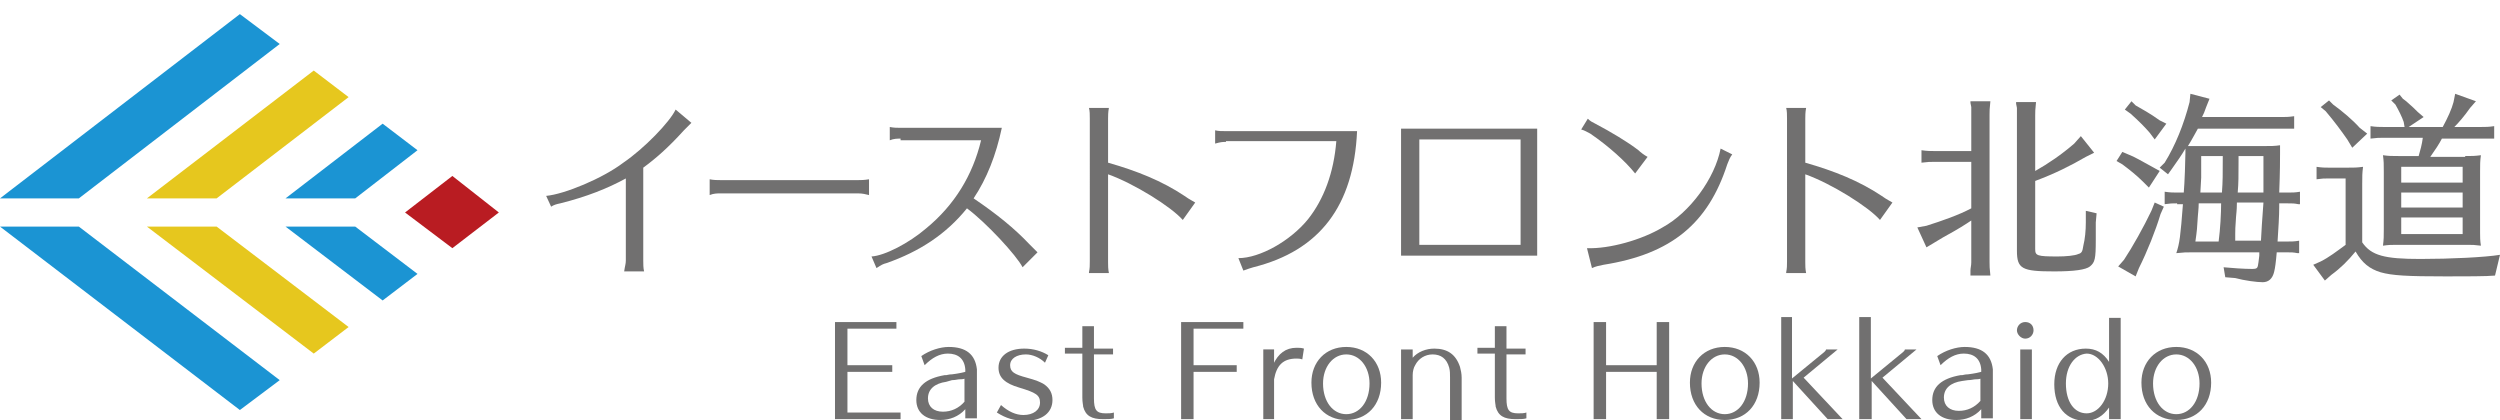 <?xml version="1.0" encoding="utf-8"?>
<!-- Generator: Adobe Illustrator 26.3.1, SVG Export Plug-In . SVG Version: 6.00 Build 0)  -->
<svg version="1.1" id="レイヤー_1" xmlns="http://www.w3.org/2000/svg" xmlns:xlink="http://www.w3.org/1999/xlink" x="0px"
	 y="0px" viewBox="0 0 301.2 50.6" style="enable-background:new 0 0 301.2 50.6;" xml:space="preserve">
<style type="text/css">
	.st0{fill:#E6C71E;}
	.st1{fill:#1B94D3;}
	.st2{fill:#B91C22;}
	.st3{fill:#717070;}
</style>
<g>
	<g>
		<polygon class="st0" points="37.8,8.5 17.7,23.9 26.1,23.9 42,11.7 		"/>
		<polygon class="st0" points="26.1,27.3 17.7,27.3 37.8,42.6 42,39.4 		"/>
		<polygon class="st1" points="28.9,1.7 0,23.9 9.5,23.9 33.7,5.3 		"/>
		<polygon class="st1" points="9.5,27.3 0,27.3 28.9,49.4 33.7,45.8 		"/>
		<polygon class="st1" points="46.1,14.9 34.4,23.9 42.8,23.9 50.3,18.1 		"/>
		<polygon class="st1" points="42.8,27.3 34.4,27.3 46.1,36.2 50.3,33 		"/>
		<polygon class="st2" points="54.5,29.9 60.1,25.6 54.5,21.2 48.8,25.6 		"/>
	</g>
	<g>
		<g>
			<g>
				<path class="st3" d="M65.8,23.6c2.2-0.2,6.8-2.1,9.3-4c2.5-1.7,5.6-4.9,6.3-6.4l1.9,1.6c-0.2,0.2-0.5,0.5-0.9,0.9
					c-1.9,2.1-3.4,3.4-4.9,4.5v11.2c0,0.4,0,0.9,0.1,1.3h-2.4c0.1-0.7,0.2-0.9,0.2-1.3v-9.9c-2.2,1.2-4.7,2.2-7.9,3
					c-0.5,0.1-0.8,0.2-1.1,0.4L65.8,23.6z"/>
				<path class="st3" d="M104.7,23.5c-0.4-0.1-0.8-0.2-1.3-0.2H86.8c-0.4,0-0.8,0-1.3,0.2v-1.9c0.5,0.1,0.9,0.1,1.3,0.1h16.6
					c0.3,0,0.7,0,1.3-0.1V23.5z"/>
				<path class="st3" d="M108.5,16.7c-0.4,0-0.8,0-1.3,0.2v-1.6c0.5,0.1,0.9,0.1,1.3,0.1h12.2c-0.7,3.3-1.8,6.1-3.4,8.5
					c2.8,1.9,4.9,3.6,6.7,5.5c0.3,0.3,0.8,0.8,1,1l-1.8,1.8c-0.7-1.4-4.4-5.4-6.7-7.1c-2.5,3.1-5.7,5.2-9.7,6.6
					c-0.4,0.1-0.6,0.2-1.2,0.6l-0.6-1.4c1.6-0.1,4.5-1.6,6.6-3.4c3.4-2.8,5.6-6.4,6.6-10.6H108.5z"/>
				<path class="st3" d="M131.2,32.8c0.1-0.5,0.1-0.8,0.1-1.3V14.3c0-0.5,0-0.9-0.1-1.3h2.4c-0.1,0.5-0.1,1-0.1,1.3v5.3
					c3.5,1,6.5,2.2,9.2,4c0.7,0.5,1,0.6,1.3,0.8l-1.5,2.1c-1.4-1.6-5.9-4.4-9-5.5v10.6c0,0.4,0,0.8,0.1,1.3H131.2z"/>
				<path class="st3" d="M147.7,17.1c-0.4,0-0.6,0-1.3,0.2v-1.6c0.4,0.1,0.8,0.1,1.3,0.1h15.8c-0.4,9-4.5,14.4-12.5,16.4
					c-0.4,0.1-0.6,0.2-1.2,0.4l-0.6-1.5c2.6,0,6.3-2.1,8.4-4.7c1.9-2.4,3.1-5.6,3.4-9.4H147.7z"/>
				<path class="st3" d="M185.2,15.5v15.3h-16.4V15.5H185.2z M171,29.5h12.2V16.8H171V29.5z"/>
				<path class="st3" d="M197,20.9c-1.1-1.4-3.2-3.3-5.4-4.8c-0.4-0.2-0.7-0.4-1.1-0.5l0.8-1.3c0.3,0.3,0.5,0.4,0.9,0.6
					c1.9,1,3.9,2.2,5.2,3.2c0.2,0.2,0.7,0.6,1.1,0.8L197,20.9z M191.2,29.9c2.7,0.1,6.6-1,9.1-2.5c3.3-1.8,6.3-5.9,7-9.5l1.4,0.7
					c-0.3,0.4-0.4,0.7-0.6,1.2c-2.3,7.1-6.7,10.8-14.9,12.1c-0.5,0.1-1,0.2-1.4,0.4L191.2,29.9z"/>
				<path class="st3" d="M215.2,32.8c0.1-0.5,0.1-0.8,0.1-1.3V14.3c0-0.5,0-0.9-0.1-1.3h2.4c-0.1,0.5-0.1,1-0.1,1.3v5.3
					c3.5,1,6.5,2.2,9.2,4c0.7,0.5,1,0.6,1.3,0.8l-1.5,2.1c-1.4-1.6-5.9-4.4-9-5.5v10.6c0,0.4,0,0.8,0.1,1.3H215.2z"/>
				<path class="st3" d="M237.6,26.5c-0.9,0.6-1.5,1-3.5,2.1c-0.5,0.3-0.5,0.3-1,0.6l-1,0.6l-1.1-2.4l1.1-0.2
					c1.9-0.6,3.9-1.3,5.4-2.1v-5.6h-4.4c-0.6,0-0.8,0-1.6,0.1v-1.5c0.7,0.1,1.1,0.1,1.6,0.1h4.4v-4.4c0-0.3,0-0.6,0-0.9l-0.1-0.5
					l0-0.2h2.4c-0.1,1-0.1,1.1-0.1,1.6v17.8c0,0.5,0,0.6,0.1,1.6h-2.4l0-0.1l0-0.5c0-0.3,0.1-0.6,0.1-1V26.5z M245.2,30
					c0,0.8,0.2,0.9,2.7,0.9c1,0,2.1-0.1,2.5-0.3c0.4-0.1,0.5-0.3,0.6-1c0.2-0.8,0.3-1.8,0.3-2.8v-1.4l1.3,0.3l-0.1,1.1
					c0,1,0,1.6,0,2.1c0,2.3-0.1,2.7-0.7,3.2c-0.5,0.4-1.9,0.6-4.3,0.6c-3.9,0-4.5-0.3-4.5-2.5V13.9c0-0.3,0-0.6,0-0.9l-0.1-0.5
					l0-0.2h2.4c-0.1,1-0.1,1.1-0.1,1.6v6.7c1.6-0.9,3.2-2,4.7-3.3l0.8-0.9l1.6,2l-1,0.5c-1.9,1.1-3.7,2-6.1,2.9V30z"/>
				<path class="st3" d="M256.4,18.6c0.8,0.3,1.6,0.8,2.9,1.5l0.9,0.5l-1.3,2l-0.7-0.7c-0.8-0.8-1.7-1.5-2.5-2.1l-0.7-0.4l0.7-1.1
					L256.4,18.6z M260.7,24.9l-0.4,0.9c-0.6,2-1.6,4.5-2.6,6.5l-0.4,1l-2.1-1.2l0.7-0.8c1-1.5,2.4-4,3.3-5.9l0.4-1L260.7,24.9z
					 M257.3,12.7c0.7,0.4,1.8,1,2.9,1.8l0.8,0.4l-1.4,1.9l-0.6-0.8c-0.6-0.7-1.3-1.4-2.3-2.3l-0.7-0.5l0.8-1L257.3,12.7z
					 M262.3,24.5c-0.6,0-0.8,0-1.5,0.1v-1.5c0.7,0.1,1,0.1,1.5,0.1h0.8c0.1-1.1,0.2-4,0.2-4.8c0-0.2,0-0.3,0-0.5
					c-0.4,0.7-1.1,1.7-1.6,2.4l-0.5,0.7l-1-0.8l0.6-0.6c1.3-2.1,2.3-4.6,3-7.3l0.1-1l2.3,0.6l-0.4,1c-0.2,0.6-0.3,0.8-0.5,1.2h9.5
					c0.6,0,0.9,0,1.6-0.1v1.5l-0.3,0l-0.3,0c-0.3,0-0.6,0-1,0h-10c-0.4,0.7-0.7,1.3-1.2,2.1h0.3c0.7,0,0.8,0,1.3,0h7.3
					c1.2,0,1.5,0,2.2-0.1v0.9c0,0.7,0,2.3-0.1,4.8h1c0.6,0,0.9,0,1.5-0.1v1.5l-0.2,0c-0.5-0.1-0.7-0.1-1.3-0.1h-1v0.4
					c0,1.1-0.1,2.7-0.2,4.2h1.1c0.6,0,0.9,0,1.5-0.1v1.5l-0.2,0c-0.5-0.1-0.7-0.1-1.3-0.1h-1.2c-0.1,1.2-0.2,1.9-0.3,2.3
					c-0.2,0.9-0.7,1.3-1.4,1.3c-0.7,0-2.2-0.2-3.3-0.5l-1.2-0.1l-0.2-1.2c1,0.1,2.5,0.2,3.4,0.2c0.7,0,0.7-0.1,0.8-0.8l0.1-0.8
					l0-0.4h-8.1c-0.7,0-1,0-1.9,0.1c0.4-1.2,0.5-2,0.8-5.9H262.3z M264.9,24.5c0,0.6-0.1,1.4-0.1,1.5c-0.1,1.6-0.1,1.7-0.3,3.1h2.8
					c0.2-1.5,0.3-3.4,0.3-4.6H264.9z M267.7,23.2c0.1-1.4,0.1-2.1,0.1-4.4h-2.6l0,1.1c0,0.3,0,0.6,0,0.7l0,0.8l-0.1,1.8H267.7z
					 M269.5,24.5c0,0.9-0.1,1.4-0.1,1.6c-0.1,1.4-0.1,1.6-0.1,2.1l0,0.5l0,0.3h3.1c0.1-1.7,0.1-2,0.3-4.6H269.5z M272.7,23.2
					c0-2.5,0-2.9,0-4.4h-3l0,0.6c0,1.9,0,2.6-0.1,3.8H272.7z"/>
				<path class="st3" d="M300.6,33.2c-0.9,0.1-3.7,0.1-5.9,0.1c-4.7,0-6.5-0.1-7.9-0.5c-1.3-0.4-2.2-1.1-3-2.5
					c-0.9,1.1-1.8,2-2.9,2.8l-0.8,0.7l-1.4-1.9l0.9-0.4c1-0.5,1.9-1.2,3-2v-8h-2c-0.6,0-0.8,0-1.5,0.1v-1.5c0.7,0.1,1,0.1,1.5,0.1
					h2.2c0.9,0,1.1,0,1.9-0.1c-0.1,0.8-0.1,1.1-0.1,2.1v7c1.1,1.6,2.7,2,7,2c3.6,0,7.8-0.2,9.6-0.5L300.6,33.2z M281.1,12.6
					c1.1,0.8,2.3,1.8,3.2,2.8l0.9,0.7l-1.8,1.7l-0.6-1c-0.7-1-1.5-2.1-2.6-3.4l-0.6-0.5l1-0.8L281.1,12.6z M297,18.8
					c0.9,0,1.1,0,1.9-0.1c-0.1,0.7-0.1,1.1-0.1,2v6.9v0.3V28c0,0.5,0,1,0.1,1.6c-0.8-0.1-1-0.1-1.5-0.1H297h-8h-0.4
					c-0.5,0-0.8,0-1.5,0.1c0.1-0.8,0.1-1.1,0.1-2v-6.9c0-1,0-1.2-0.1-2c0.7,0.1,1,0.1,1.9,0.1h2.4c0.2-0.7,0.4-1.4,0.5-2.2h-4.7
					c-0.6,0-0.8,0-1.6,0.1v-1.5c0.7,0.1,1.1,0.1,1.6,0.1h2.5l-0.1-0.6c-0.2-0.6-0.6-1.4-1-2.1l-0.5-0.5l1-0.7l0.4,0.5l0.4,0.3
					c0.7,0.6,1.1,1,1.4,1.3l0.7,0.6l-1.8,1.2h4.1c0.6-1.1,1.1-2.2,1.3-3l0.2-1l2.5,0.9l-0.7,0.8c-0.7,1-1.4,1.8-1.9,2.3h3.2
					c0.6,0,0.9,0,1.6-0.1v1.5l-0.3,0l-0.3,0c-0.3,0-0.6,0-1,0h-4.7c-0.3,0.6-0.9,1.5-1.4,2.2H297z M289.3,20.1V22h7.4v-1.9H289.3z
					 M289.3,23.2V25h7.4v-1.8H289.3z M289.3,26.2v2h7.4v-2H289.3z"/>
			</g>
		</g>
		<g>
			<path class="st3" d="M100.6,50.5V38.8h7.4v0.8h-5.9V44h5.4v0.8h-5.4v4.9h6.4v0.8H100.6z"/>
			<path class="st3" d="M116.3,49.3c-0.8,0.9-1.9,1.3-3,1.3c-1.8,0-2.9-0.9-2.9-2.4c0-1.6,1.1-2.6,3.4-3l0.2,0
				c0.1,0,0.3-0.1,0.7-0.1c0.8-0.1,1.2-0.2,1.6-0.3c0-0.1,0-0.2,0-0.3c-0.1-1.3-0.9-1.9-2.1-1.9c-1,0-1.9,0.5-2.8,1.4l-0.4-1.1
				c1-0.7,2.3-1.1,3.3-1.1c2.1,0,3.2,0.9,3.4,2.7c0,0.3,0,0.5,0,0.8v5.1h-1.4V49.3z M116.3,45.6c-0.3,0.1-0.5,0.1-0.7,0.1
				c-0.2,0-0.5,0.1-0.9,0.1L114,46c-1.4,0.2-2.2,0.9-2.2,2c0,1,0.7,1.6,1.8,1.6c1,0,1.9-0.4,2.6-1.2V45.6z"/>
			<path class="st3" d="M125.9,43.7c-0.6-0.6-1.5-1-2.3-1c-1.1,0-1.9,0.5-1.9,1.3c0,0.8,0.5,1.1,2,1.5c1.1,0.3,1.6,0.5,2.1,0.8
				c0.7,0.5,1,1.1,1,1.9c0,1.5-1.2,2.5-3.3,2.5c-1.3,0-2.3-0.3-3.4-1l0.5-0.9c0.9,0.8,1.8,1.2,2.7,1.2c1.2,0,2-0.6,2-1.5
				c0-0.9-0.5-1.2-2.5-1.8c-1.7-0.5-2.5-1.2-2.5-2.4c0-1.4,1.2-2.3,3.1-2.3c1.1,0,2.1,0.3,2.9,0.8L125.9,43.7z"/>
			<path class="st3" d="M131.8,39.4v2.6h2.3v0.7h-2.3v5.3c0,1.4,0.3,1.8,1.4,1.8c0.4,0,0.7,0,1-0.1v0.7c-0.3,0.1-0.8,0.1-1.3,0.1
				c-1.4,0-2.1-0.4-2.4-1.5c0-0.2-0.1-0.5-0.1-1.1v-5.3h-2.1v-0.7h2.1v-2.6H131.8z"/>
			<path class="st3" d="M143.8,39.6V44h5.2v0.8h-5.2v5.7h-1.5V38.8h7.5v0.8H143.8z"/>
			<path class="st3" d="M153.4,43.9c0.6-1.3,1.5-2,2.8-2c0.3,0,0.6,0,0.9,0.1l-0.2,1.3c-0.3-0.1-0.5-0.1-0.7-0.1
				c-1.6,0-2.4,0.8-2.7,2.5v4.8h-1.3v-8.4h1.3V43.9z"/>
			<path class="st3" d="M162.2,50.6c-2.5,0-4.2-1.8-4.2-4.5c0-2.5,1.7-4.3,4.2-4.3c2.5,0,4.2,1.8,4.2,4.3
				C166.4,48.8,164.7,50.6,162.2,50.6z M162.2,42.7c-1.6,0-2.8,1.5-2.8,3.5c0,2.2,1.2,3.7,2.8,3.7c1.6,0,2.8-1.5,2.8-3.7
				C165,44.2,163.8,42.7,162.2,42.7z"/>
			<path class="st3" d="M174.7,50.5v-5c0-0.5,0-0.8-0.1-1.2c-0.3-1.1-1-1.6-2-1.6c-0.9,0-1.7,0.5-2.1,1.3c-0.2,0.3-0.3,0.8-0.3,1.2
				v5.3h-1.4v-8.4h1.4v1c0.6-0.7,1.6-1.1,2.6-1.1c1.6,0,2.6,0.7,3.1,2.2c0.1,0.4,0.2,0.8,0.2,1.3v5.1H174.7z"/>
			<path class="st3" d="M181.5,39.4v2.6h2.3v0.7h-2.3v5.3c0,1.4,0.3,1.8,1.4,1.8c0.4,0,0.7,0,1-0.1v0.7c-0.3,0.1-0.8,0.1-1.3,0.1
				c-1.4,0-2.1-0.4-2.4-1.5c0-0.2-0.1-0.5-0.1-1.1v-5.3h-2.1v-0.7h2.1v-2.6H181.5z"/>
			<path class="st3" d="M199.6,50.5v-5.7h-6.1v5.7H192V38.8h1.5V44h6.1v-5.2h1.5v11.7H199.6z"/>
			<path class="st3" d="M207.8,50.6c-2.5,0-4.2-1.8-4.2-4.5c0-2.5,1.7-4.3,4.2-4.3c2.5,0,4.2,1.8,4.2,4.3
				C212,48.8,210.3,50.6,207.8,50.6z M207.8,42.7c-1.6,0-2.8,1.5-2.8,3.5c0,2.2,1.2,3.7,2.8,3.7c1.6,0,2.8-1.5,2.8-3.7
				C210.6,44.2,209.4,42.7,207.8,42.7z"/>
			<path class="st3" d="M215.9,38.2v7.4l3.9-3.2c0.1-0.1,0.2-0.2,0.2-0.3h1.4l-4.1,3.4l4.7,5h-1.8l-4.2-4.6v4.6h-1.4V38.2H215.9z"/>
			<path class="st3" d="M225.4,38.2v7.4l3.9-3.2c0.1-0.1,0.2-0.2,0.2-0.3h1.4l-4.1,3.4l4.7,5h-1.8l-4.2-4.6v4.6H224V38.2H225.4z"/>
			<path class="st3" d="M238.7,49.3c-0.8,0.9-1.9,1.3-3,1.3c-1.8,0-2.9-0.9-2.9-2.4c0-1.6,1.1-2.6,3.4-3l0.2,0
				c0.1,0,0.3-0.1,0.7-0.1c0.8-0.1,1.2-0.2,1.6-0.3c0-0.1,0-0.2,0-0.3c-0.1-1.3-0.9-1.9-2.1-1.9c-1,0-1.9,0.5-2.8,1.4l-0.4-1.1
				c1-0.7,2.3-1.1,3.3-1.1c2.1,0,3.2,0.9,3.4,2.7c0,0.3,0,0.5,0,0.8v5.1h-1.4V49.3z M238.7,45.6c-0.3,0.1-0.5,0.1-0.7,0.1
				c-0.2,0-0.5,0.1-0.9,0.1l-0.7,0.1c-1.4,0.2-2.2,0.9-2.2,2c0,1,0.7,1.6,1.8,1.6c1,0,1.9-0.4,2.6-1.2V45.6z"/>
			<path class="st3" d="M245,39.8c0,0.5-0.4,1-1,1c-0.5,0-1-0.5-1-1c0-0.5,0.4-1,1-1C244.6,38.8,245,39.2,245,39.8z M243.4,50.5
				v-8.4h1.4v8.4H243.4z"/>
			<path class="st3" d="M255.5,38.2v12.3h-1.4v-1.4c-0.7,1-1.6,1.6-2.8,1.6c-2.4,0-3.8-1.7-3.8-4.4c0-2.6,1.5-4.3,3.8-4.3
				c1.2,0,2.1,0.5,2.8,1.6v-5.3H255.5z M248.9,46.2c0,2.2,1,3.6,2.5,3.6c1.4,0,2.6-1.6,2.6-3.6c0-1.9-1.2-3.6-2.6-3.6
				C250,42.7,248.9,44.1,248.9,46.2z"/>
			<path class="st3" d="M262.2,50.6c-2.5,0-4.2-1.8-4.2-4.5c0-2.5,1.7-4.3,4.2-4.3c2.5,0,4.2,1.8,4.2,4.3
				C266.4,48.8,264.7,50.6,262.2,50.6z M262.2,42.7c-1.6,0-2.8,1.5-2.8,3.5c0,2.2,1.2,3.7,2.8,3.7s2.8-1.5,2.8-3.7
				C265,44.2,263.8,42.7,262.2,42.7z"/>
		</g>
	</g>
</g>
</svg>
